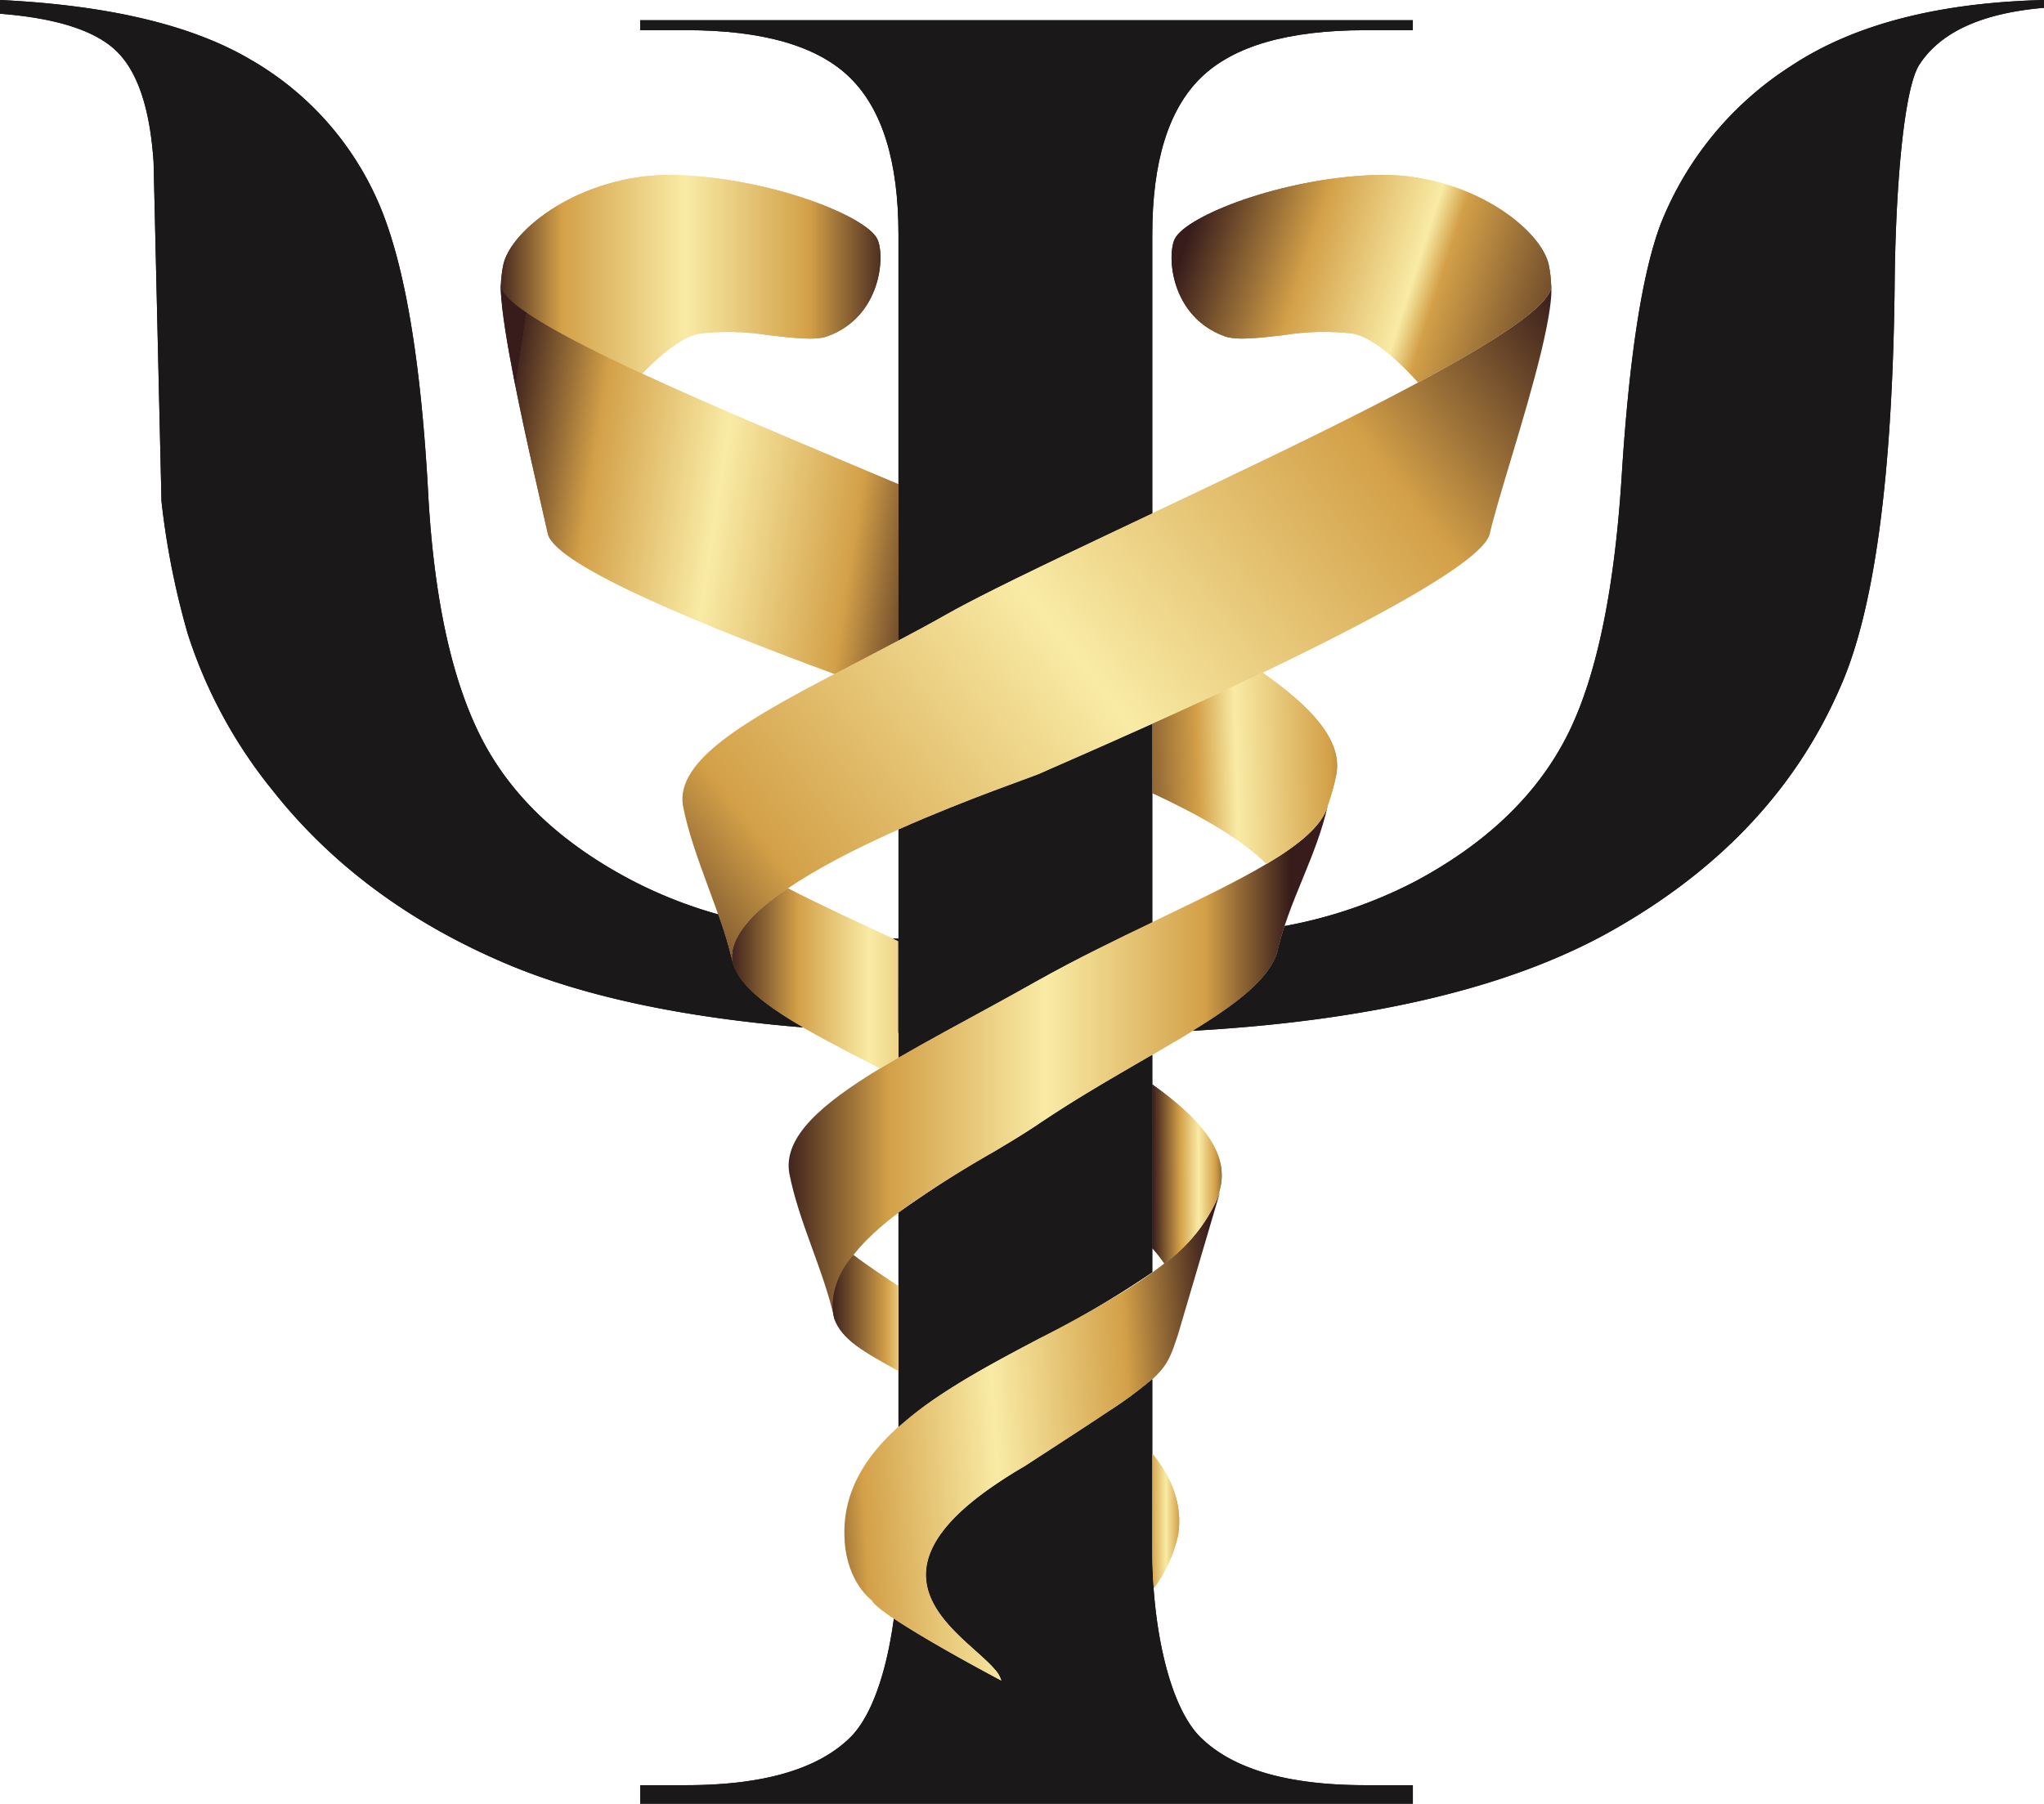 <?xml version="1.0" encoding="UTF-8"?> <svg xmlns="http://www.w3.org/2000/svg" xmlns:xlink="http://www.w3.org/1999/xlink" width="232.639" height="205.341" viewBox="0 0 232.639 205.341"><defs><clipPath id="a"><path d="M333.177,30.829a14.627,14.627,0,0,0-.259,2.263c.2,2.092,6.868,5.782,16.073,10.044,1.8-1.872,4.373-4.166,6.525-4.571a28.522,28.522,0,0,1,7.854.181c2.78.316,5.327.633,6.712.131,6.2-2.247,6.592-9.283,5.671-11.1-1.324-2.621-12.1-6.883-22.7-7.258-.294-.01-.587-.016-.878-.016-10.18,0-18.2,6.236-19,10.33" transform="translate(-332.918 -20.499)" fill="none"></path></clipPath><linearGradient id="b" x1="-0.016" y1="0.5" x2="1.018" y2="0.5" gradientUnits="objectBoundingBox"><stop offset="0" stop-color="#371c1b"></stop><stop offset="0.168" stop-color="#d3a048"></stop><stop offset="0.48" stop-color="#f9eba5"></stop><stop offset="0.791" stop-color="#d3a048"></stop><stop offset="1" stop-color="#371c1b"></stop></linearGradient><clipPath id="c"><path d="M449.963,31.653c-.1,2.189-6.35,6.233-15.152,10.949-6.966,3.733-15.516,7.88-23.868,11.856-5.878,2.8-11.64,5.5-16.686,7.919q-1.332.637-2.59,1.245c-1.827.882-3.529,1.718-5.075,2.493-2.209,1.107-4.112,2.1-5.574,2.926-4.255,2.412-8.6,4.629-12.635,6.74-10.071,5.27-18.094,9.855-17.252,14.994,1.108,5.78,4.433,12.31,5.671,17.939-.557-2.765,2.155-5.714,6.274-8.518,6.718-4.577,17.2-8.765,23.516-11.134,2.562-.963,4.423-1.62,5.075-1.886.082-.034.161-.066.2-.088.254-.124,1.554-.688,3.56-1.567,4.641-2.033,13.13-5.781,21.68-9.875,12.414-5.944,24.924-12.6,25.843-15.753.208-.947.566-2.25,1-3.757,1.8-6.217,5.048-16.2,5.854-21.987.066-.479.116-.929.147-1.347,0-.063,0-.116.008-.178.015-.25.015-.471.015-.7,0-.123.014-.268.009-.383,0,.034-.021.074-.023.107" transform="translate(-351.07 -31.546)" fill="none"></path></clipPath><linearGradient id="d" x1="-0.146" y1="0.876" x2="1.08" y2="0.137" xlink:href="#b"></linearGradient><clipPath id="e"><path d="M423.013,83.664c-.616,2.192-3.211,4.332-6.929,6.542-6.632,3.94-16.834,8.1-25.888,13.178-.169.093-.342.184-.509.279-1.537.871-3.06,1.712-4.567,2.538-4.744,2.6-9.252,4.988-13.027,7.283-6.638,4.036-11.008,7.789-10.335,11.9,1.067,5.567,3.927,11.085,5.145,16.627-.523-2.6.41-5.015,2.167-7.278,3.471-4.473,10.248-8.338,16.05-11.785,1.8-1.07,3.509-2.1,4.982-3.1.031-.021.063-.04.094-.062,3.45-2.325,6.941-4.388,10.23-6.3,8.487-4.925,15.593-8.8,16.9-13.295,1.237-5.63,4.444-10.813,5.723-16.627-.008.031-.03.062-.039.093" transform="translate(-361.69 -83.571)" fill="none"></path></clipPath><linearGradient id="f" x1="0.929" y1="0.5" x2="0" y2="0.5" xlink:href="#b"></linearGradient><clipPath id="g"><path d="M409.761,122.867a18.381,18.381,0,0,1-6.08,7.488c-3.917,3.1-9.06,5.8-14.256,8.534-1.7.9-3.406,1.8-5.075,2.719-2.17,1.2-4.265,2.434-6.215,3.732-6.566,4.376-11.364,9.513-10.834,16.717.346,4.694,3.058,6.637,3.058,6.637.691,1.371,8.088,5.547,12.147,7.762,1.558.85,2.641,1.423,2.641,1.423l0-.011a3.119,3.119,0,0,0-.732-1.286c-3.331-3.958-15.828-10.2-.063-20.963,1.019-.7,2.136-1.408,3.4-2.143l1.672-1.087c3.288-2.136,5.851-3.8,7.808-5.112,6.7-4.487,6.76-5.149,7.989-8.775.072-.238.154-.52.234-.8h0c.153-.511.306-1.036.437-1.479l2.153-7.308c.478-1.621.941-3.194,1.387-4.708.213-.718.429-1.457.625-2.118-.082.263-.2.517-.3.774" transform="translate(-367.261 -122.093)" fill="none"></path></clipPath><linearGradient id="h" x1="-0.146" y1="0.5" x2="1" y2="0.403" xlink:href="#b"></linearGradient><clipPath id="i"><path d="M366.324,135.79c.9,2.423,3.411,3.752,7.287,5.912v-9.642s-3.573-2.328-5.12-3.549c-3.313,3.864-2.168,7.278-2.168,7.278" transform="translate(-366.133 -128.512)" fill="none"></path></clipPath><linearGradient id="j" x1="2.199" y1="0.5" x2="0" y2="0.5" gradientUnits="objectBoundingBox"><stop offset="0" stop-color="#371c1b"></stop><stop offset="0.297" stop-color="#d3a048"></stop><stop offset="0.48" stop-color="#f9eba5"></stop><stop offset="0.625" stop-color="#d3a048"></stop><stop offset="1" stop-color="#371c1b"></stop></linearGradient><clipPath id="k"><path d="M398.045,159.536c0,1.374.07,2.774.171,4.171A16,16,0,0,0,401,157.6c.5-3.412-.682-6.44-2.951-9.223Z" transform="translate(-398.045 -148.375)" fill="none"></path></clipPath><linearGradient id="l" x1="-0.209" y1="0.5" x2="1.174" y2="0.5" gradientUnits="objectBoundingBox"><stop offset="0" stop-color="#371c1b"></stop><stop offset="0.117" stop-color="#d3a048"></stop><stop offset="0.48" stop-color="#f9eba5"></stop><stop offset="0.791" stop-color="#d3a048"></stop><stop offset="1" stop-color="#371c1b"></stop></linearGradient><clipPath id="m"><path d="M398.045,130.078a18.064,18.064,0,0,1,1.373,1.751,18.382,18.382,0,0,0,6.082-7.488c.116-.5.27-1,.368-1.5.644-3.939-2.456-7.549-7.823-11.393Z" transform="translate(-398.045 -111.445)" fill="none"></path></clipPath><linearGradient id="n" y1="0.528" x2="1.075" y2="0.521" gradientUnits="objectBoundingBox"><stop offset="0" stop-color="#371c1b"></stop><stop offset="0.346" stop-color="#d3a048"></stop><stop offset="0.58" stop-color="#f9eba5"></stop><stop offset="0.791" stop-color="#d3a048"></stop><stop offset="1" stop-color="#371c1b"></stop></linearGradient><clipPath id="o"><path d="M356.112,100.364c1.192,4.087,8.436,7.658,16.764,11.973.669-.405,1.387-.82,2.1-1.233v-2.795l-.044,0V97.856c-4.495-2.121-8.864-4.1-12.542-6.01-4.118,2.8-6.83,5.753-6.274,8.518" transform="translate(-356.04 -91.846)" fill="none"></path></clipPath><linearGradient id="p" y1="0.5" x2="1.73" y2="0.5" gradientUnits="objectBoundingBox"><stop offset="0" stop-color="#371c1b"></stop><stop offset="0.236" stop-color="#d3a048"></stop><stop offset="0.48" stop-color="#f9eba5"></stop><stop offset="0.791" stop-color="#d3a048"></stop><stop offset="1" stop-color="#371c1b"></stop></linearGradient><clipPath id="q"><path d="M398.045,76.105V83.98c5.093,2.357,10.1,5.148,13.006,8.066,3.718-2.21,6.313-4.35,6.929-6.542a26.591,26.591,0,0,0,1.033-3.725c.629-3.834-2.819-7.57-8.407-11.5-4.374,2.094-8.724,4.094-12.56,5.823" transform="translate(-398.045 -70.282)" fill="none"></path></clipPath><linearGradient id="r" x1="-0.33" y1="0.248" x2="1.265" y2="0.207" gradientUnits="objectBoundingBox"><stop offset="0" stop-color="#371c1b"></stop><stop offset="0.354" stop-color="#d3a048"></stop><stop offset="0.48" stop-color="#f9eba5"></stop><stop offset="0.791" stop-color="#d3a048"></stop><stop offset="1" stop-color="#371c1b"></stop></linearGradient><clipPath id="s"><path d="M423.047,20.515c-10.594.375-21.37,4.637-22.7,7.258-.92,1.822-.527,8.857,5.672,11.1,1.384.5,3.931.186,6.711-.131a28.52,28.52,0,0,1,7.854-.181c2.557.48,5.716,3.632,7.45,5.566,8.8-4.716,15.049-8.759,15.152-10.949a14.483,14.483,0,0,0-.263-2.353c-.805-4.094-8.823-10.33-19-10.33-.291,0-.583.006-.878.016" transform="translate(-399.978 -20.499)" fill="none"></path></clipPath><linearGradient id="t" y1="0.616" x2="1.136" y2="0.812" gradientUnits="objectBoundingBox"><stop offset="0" stop-color="#371c1b"></stop><stop offset="0.279" stop-color="#d3a048"></stop><stop offset="0.53" stop-color="#f9eba5"></stop><stop offset="0.592" stop-color="#d3a048"></stop><stop offset="1" stop-color="#371c1b"></stop></linearGradient><clipPath id="u"><path d="M332.908,31.826c.018.691.081,1.511.194,2.458.688,5.822,2.951,15.8,4.356,21.962.335,1.465.625,2.733.828,3.657,1.071,3.673,18.259,10.614,32.612,15.888,2.345-1.228,4.8-2.509,7.279-3.825V54.2q-2.288-.967-4.631-1.951c-8.472-3.563-17.292-7.276-24.552-10.636-9.2-4.261-15.871-7.951-16.073-10.044,0-.033-.026-.071-.026-.1,0,.106.011.242.014.355" transform="translate(-332.895 -31.471)" fill="none"></path></clipPath><linearGradient id="v" y1="0.5" x2="1.129" y2="0.667" gradientUnits="objectBoundingBox"><stop offset="0" stop-color="#371c1b"></stop><stop offset="0" stop-color="#44271f"></stop><stop offset="0.197" stop-color="#d3a048"></stop><stop offset="0.48" stop-color="#f9eba5"></stop><stop offset="0.791" stop-color="#d3a048"></stop><stop offset="1" stop-color="#371c1b"></stop></linearGradient></defs><g transform="translate(-126.017 -40.734)"><g transform="translate(126.017 40.734)"><g transform="translate(0 0)"><path d="M370.722,11.569q5.525,5.4,5.524,17.859v46.2c1.783-.947,3.577-1.9,5.356-2.913,1.461-.829,3.364-1.819,5.573-2.927,1.546-.774,3.249-1.61,5.078-2.492q1.258-.61,2.588-1.247c3.191-1.527,6.683-3.177,10.294-4.887V29.428q0-12.456,5.54-17.859t18.723-5.4h5.392V5.032H346.847V6.165h5.224q13.127,0,18.65,5.4" transform="translate(-273.987 -2.731)" fill="#1a1818"></path><path d="M383.685,107.332c1.506-.824,3.031-1.666,4.566-2.536.168-.1.342-.187.51-.28,4.206-2.358,8.652-4.513,12.883-6.546V75.4c-3.661,1.651-6.854,3.058-9.12,4.051-2.007.879-3.306,1.444-3.56,1.568-.042.02-.12.052-.2.087-.654.266-2.514.924-5.076,1.886-2.988,1.121-6.915,2.659-10.929,4.443V99.85c-.241,0-.468-.022-.708-.027l.664.311v10.451l.044,0v2.795c3.308-1.919,7.027-3.913,10.929-6.05" transform="translate(-270.497 7.012)" fill="#1a1818"></path><path d="M398.906,110.041c-3.289,1.908-6.778,3.972-10.229,6.3l-.094.063c-1.473.995-3.183,2.028-4.982,3.1a121.855,121.855,0,0,0-10.929,6.966v24.376a41.089,41.089,0,0,1,4.714-3.618c1.949-1.3,4.045-2.533,6.215-3.731,1.668-.922,3.374-1.823,5.076-2.72a110.269,110.269,0,0,0,12.882-7.551V108.5c-.868.5-1.748,1.011-2.653,1.537" transform="translate(-270.411 11.596)" fill="#1a1818"></path><path d="M366.246,112.664h0a48.081,48.081,0,0,0-1.672-5.56,51.236,51.236,0,0,1-9.7-3.81q-12.019-6.279-17.1-16t-6.151-27.366Q330.4,36.3,325.9,26.032a34.682,34.682,0,0,0-14.476-16.2q-9.976-5.921-28.573-6.823V4.575q9.642.748,13.258,4.261t4.219,12.635l.9,38.605a90.212,90.212,0,0,0,3,15.131,54.9,54.9,0,0,0,9.568,17.684q10.017,12.738,26.538,19.776c8.8,3.754,20.145,6.174,33.945,7.309-4.214-2.44-7.287-4.777-8.027-7.312" transform="translate(-282.848 -3.011)" fill="#1a1818"></path><path d="M410.674,181.743c-3.694-3.6-5.54-12.868-5.54-21.177h0V140.937a47.189,47.189,0,0,1-5.075,3.731c-1.958,1.311-4.52,2.976-7.807,5.112l-1.672,1.087c-1.267.734-2.384,1.446-3.4,2.143-15.764,10.76-3.267,17.005.063,20.963a3.112,3.112,0,0,1,.732,1.285l0,.011s-1.082-.571-2.641-1.422c-2.716-1.483-6.92-3.841-9.615-5.651-.778,5.769-2.429,11.039-4.995,13.548q-5.524,5.4-18.65,5.4h-5.224v2.111h87.942v-2.111H429.4q-13.18,0-18.722-5.4" transform="translate(-273.987 16.087)" fill="#1a1818"></path><path d="M470.318,10.434A37.916,37.916,0,0,0,455.35,28.5q-3.163,8.4-4.438,28.66t-6.452,30.055q-5.171,9.8-17.084,16.154a52.805,52.805,0,0,1-14.82,5.064,30.011,30.011,0,0,0-.824,2.92c-.908,3.113-4.626,5.934-9.624,9.005,20.236-1.145,36.15-4.909,47.621-11.365q18.515-10.414,26.013-27.654Q481.59,68.3,481.973,35.7c.084-11.065,1.03-22.678,2.841-25.369Q488.427,4.8,498.974,3.9v-.89q-18.054.456-28.656,7.422" transform="translate(-266.335 -3.011)" fill="#1a1818"></path></g><g transform="translate(57.003 19.909)"><g clip-path="url(#a)"><rect width="43.756" height="22.637" transform="translate(0 0)" fill="url(#b)"></rect></g></g><g transform="translate(77.668 32.486)"><g clip-path="url(#c)"><rect width="99.701" height="77.167" transform="translate(-0.781 0)" fill="url(#d)"></rect></g></g><g transform="translate(89.759 91.715)"><g clip-path="url(#e)"><rect width="61.967" height="58.442" transform="translate(-0.605 0)" fill="url(#f)"></rect></g></g><g transform="translate(96.101 135.57)"><g clip-path="url(#g)"><rect width="43.287" height="55.786" transform="translate(-0.49 0)" fill="url(#h)"></rect></g></g><g transform="translate(94.78 142.878)"><g transform="translate(0)" clip-path="url(#i)"><rect width="7.81" height="13.19" transform="translate(-0.331 0)" fill="url(#j)"></rect></g></g><g transform="translate(131.147 165.491)"><g clip-path="url(#k)"><rect width="3.454" height="15.333" transform="translate(0 0)" fill="url(#l)"></rect></g></g><g transform="translate(131.147 123.448)"><g clip-path="url(#m)"><rect width="8.467" height="20.384" transform="translate(0 0)" fill="url(#n)"></rect></g></g><g transform="translate(83.326 101.135)"><g clip-path="url(#o)"><rect width="19.417" height="20.491" transform="translate(-0.484 0)" fill="url(#p)"></rect></g></g><g transform="translate(131.147 76.586)"><g clip-path="url(#q)"><rect width="21.595" height="21.764" transform="translate(0 0)" fill="url(#r)"></rect></g></g><g transform="translate(133.348 19.909)"><g clip-path="url(#s)"><rect width="43.759" height="23.632" transform="translate(-0.546 0)" fill="url(#t)"></rect></g></g><g transform="translate(56.977 32.401)"><g clip-path="url(#u)"><rect width="45.282" height="44.32" transform="translate(0 0)" fill="url(#v)"></rect></g></g></g><g transform="translate(126.017 40.734)"><g transform="translate(0 0)"><path d="M370.722,11.569q5.525,5.4,5.524,17.859v46.2c1.783-.947,3.577-1.9,5.356-2.913,1.461-.829,3.364-1.819,5.573-2.927,1.546-.774,3.249-1.61,5.078-2.492q1.258-.61,2.588-1.247c3.191-1.527,6.683-3.177,10.294-4.887V29.428q0-12.456,5.54-17.859t18.723-5.4h5.392V5.032H346.847V6.165h5.224q13.127,0,18.65,5.4" transform="translate(-273.987 -2.731)" fill="#1a1818"></path><path d="M383.685,107.332c1.506-.824,3.031-1.666,4.566-2.536.168-.1.342-.187.51-.28,4.206-2.358,8.652-4.513,12.883-6.546V75.4c-3.661,1.651-6.854,3.058-9.12,4.051-2.007.879-3.306,1.444-3.56,1.568-.042.02-.12.052-.2.087-.654.266-2.514.924-5.076,1.886-2.988,1.121-6.915,2.659-10.929,4.443V99.85c-.241,0-.468-.022-.708-.027l.664.311v10.451l.044,0v2.795c3.308-1.919,7.027-3.913,10.929-6.05" transform="translate(-270.497 7.012)" fill="#1a1818"></path><path d="M398.906,110.041c-3.289,1.908-6.778,3.972-10.229,6.3l-.094.063c-1.473.995-3.183,2.028-4.982,3.1a121.855,121.855,0,0,0-10.929,6.966v24.376a41.089,41.089,0,0,1,4.714-3.618c1.949-1.3,4.045-2.533,6.215-3.731,1.668-.922,3.374-1.823,5.076-2.72a110.269,110.269,0,0,0,12.882-7.551V108.5c-.868.5-1.748,1.011-2.653,1.537" transform="translate(-270.411 11.596)" fill="#1a1818"></path><path d="M366.246,112.664h0a48.081,48.081,0,0,0-1.672-5.56,51.236,51.236,0,0,1-9.7-3.81q-12.019-6.279-17.1-16t-6.151-27.366Q330.4,36.3,325.9,26.032a34.682,34.682,0,0,0-14.476-16.2q-9.976-5.921-28.573-6.823V4.575q9.642.748,13.258,4.261t4.219,12.635l.9,38.605a90.212,90.212,0,0,0,3,15.131,54.9,54.9,0,0,0,9.568,17.684q10.017,12.738,26.538,19.776c8.8,3.754,20.145,6.174,33.945,7.309-4.214-2.44-7.287-4.777-8.027-7.312" transform="translate(-282.848 -3.011)" fill="#1a1818"></path><path d="M410.674,181.743c-3.694-3.6-5.54-12.868-5.54-21.177h0V140.937a47.189,47.189,0,0,1-5.075,3.731c-1.958,1.311-4.52,2.976-7.807,5.112l-1.672,1.087c-1.267.734-2.384,1.446-3.4,2.143-15.764,10.76-3.267,17.005.063,20.963a3.112,3.112,0,0,1,.732,1.285l0,.011s-1.082-.571-2.641-1.422c-2.716-1.483-6.92-3.841-9.615-5.651-.778,5.769-2.429,11.039-4.995,13.548q-5.524,5.4-18.65,5.4h-5.224v2.111h87.942v-2.111H429.4q-13.18,0-18.722-5.4" transform="translate(-273.987 16.087)" fill="#1a1818"></path><path d="M470.318,10.434A37.916,37.916,0,0,0,455.35,28.5q-3.163,8.4-4.438,28.66t-6.452,30.055q-5.171,9.8-17.084,16.154a52.805,52.805,0,0,1-14.82,5.064,30.011,30.011,0,0,0-.824,2.92c-.908,3.113-4.626,5.934-9.624,9.005,20.236-1.145,36.15-4.909,47.621-11.365q18.515-10.414,26.013-27.654Q481.59,68.3,481.973,35.7c.084-11.065,1.03-22.678,2.841-25.369Q488.427,4.8,498.974,3.9v-.89q-18.054.456-28.656,7.422" transform="translate(-266.335 -3.011)" fill="#1a1818"></path></g></g><g transform="translate(183.019 60.643)"><g clip-path="url(#a)"><rect width="43.756" height="22.637" transform="translate(0 0)" fill="url(#b)"></rect></g></g><g transform="translate(203.683 73.22)"><g clip-path="url(#c)"><rect width="99.701" height="77.167" transform="translate(-0.781 0)" fill="url(#d)"></rect></g></g><g transform="translate(215.775 132.449)"><g clip-path="url(#e)"><rect width="61.967" height="58.442" transform="translate(-0.605 0)" fill="url(#f)"></rect></g></g><g transform="translate(222.117 176.304)"><g clip-path="url(#g)"><rect width="43.287" height="55.786" transform="translate(-0.49 0)" fill="url(#h)"></rect></g></g><g transform="translate(220.797 183.611)"><g transform="translate(0)" clip-path="url(#i)"><rect width="7.81" height="13.19" transform="translate(-0.331 0)" fill="url(#j)"></rect></g></g><g transform="translate(257.163 206.225)"><g clip-path="url(#k)"><rect width="3.454" height="15.333" transform="translate(0 0)" fill="url(#l)"></rect></g></g><g transform="translate(257.163 164.183)"><g clip-path="url(#m)"><rect width="8.467" height="20.384" transform="translate(0 0)" fill="url(#n)"></rect></g></g><g transform="translate(209.341 141.87)"><g clip-path="url(#o)"><rect width="19.417" height="20.491" transform="translate(-0.484 0)" fill="url(#p)"></rect></g></g><g transform="translate(257.163 117.32)"><g clip-path="url(#q)"><rect width="21.595" height="21.764" transform="translate(0 0)" fill="url(#r)"></rect></g></g><g transform="translate(259.363 60.643)"><g clip-path="url(#s)"><rect width="43.759" height="23.632" transform="translate(-0.546 0)" fill="url(#t)"></rect></g></g><g transform="translate(182.992 73.134)"><g clip-path="url(#u)"><rect width="45.282" height="44.32" transform="translate(0 0)" fill="url(#v)"></rect></g></g></g></svg> 
